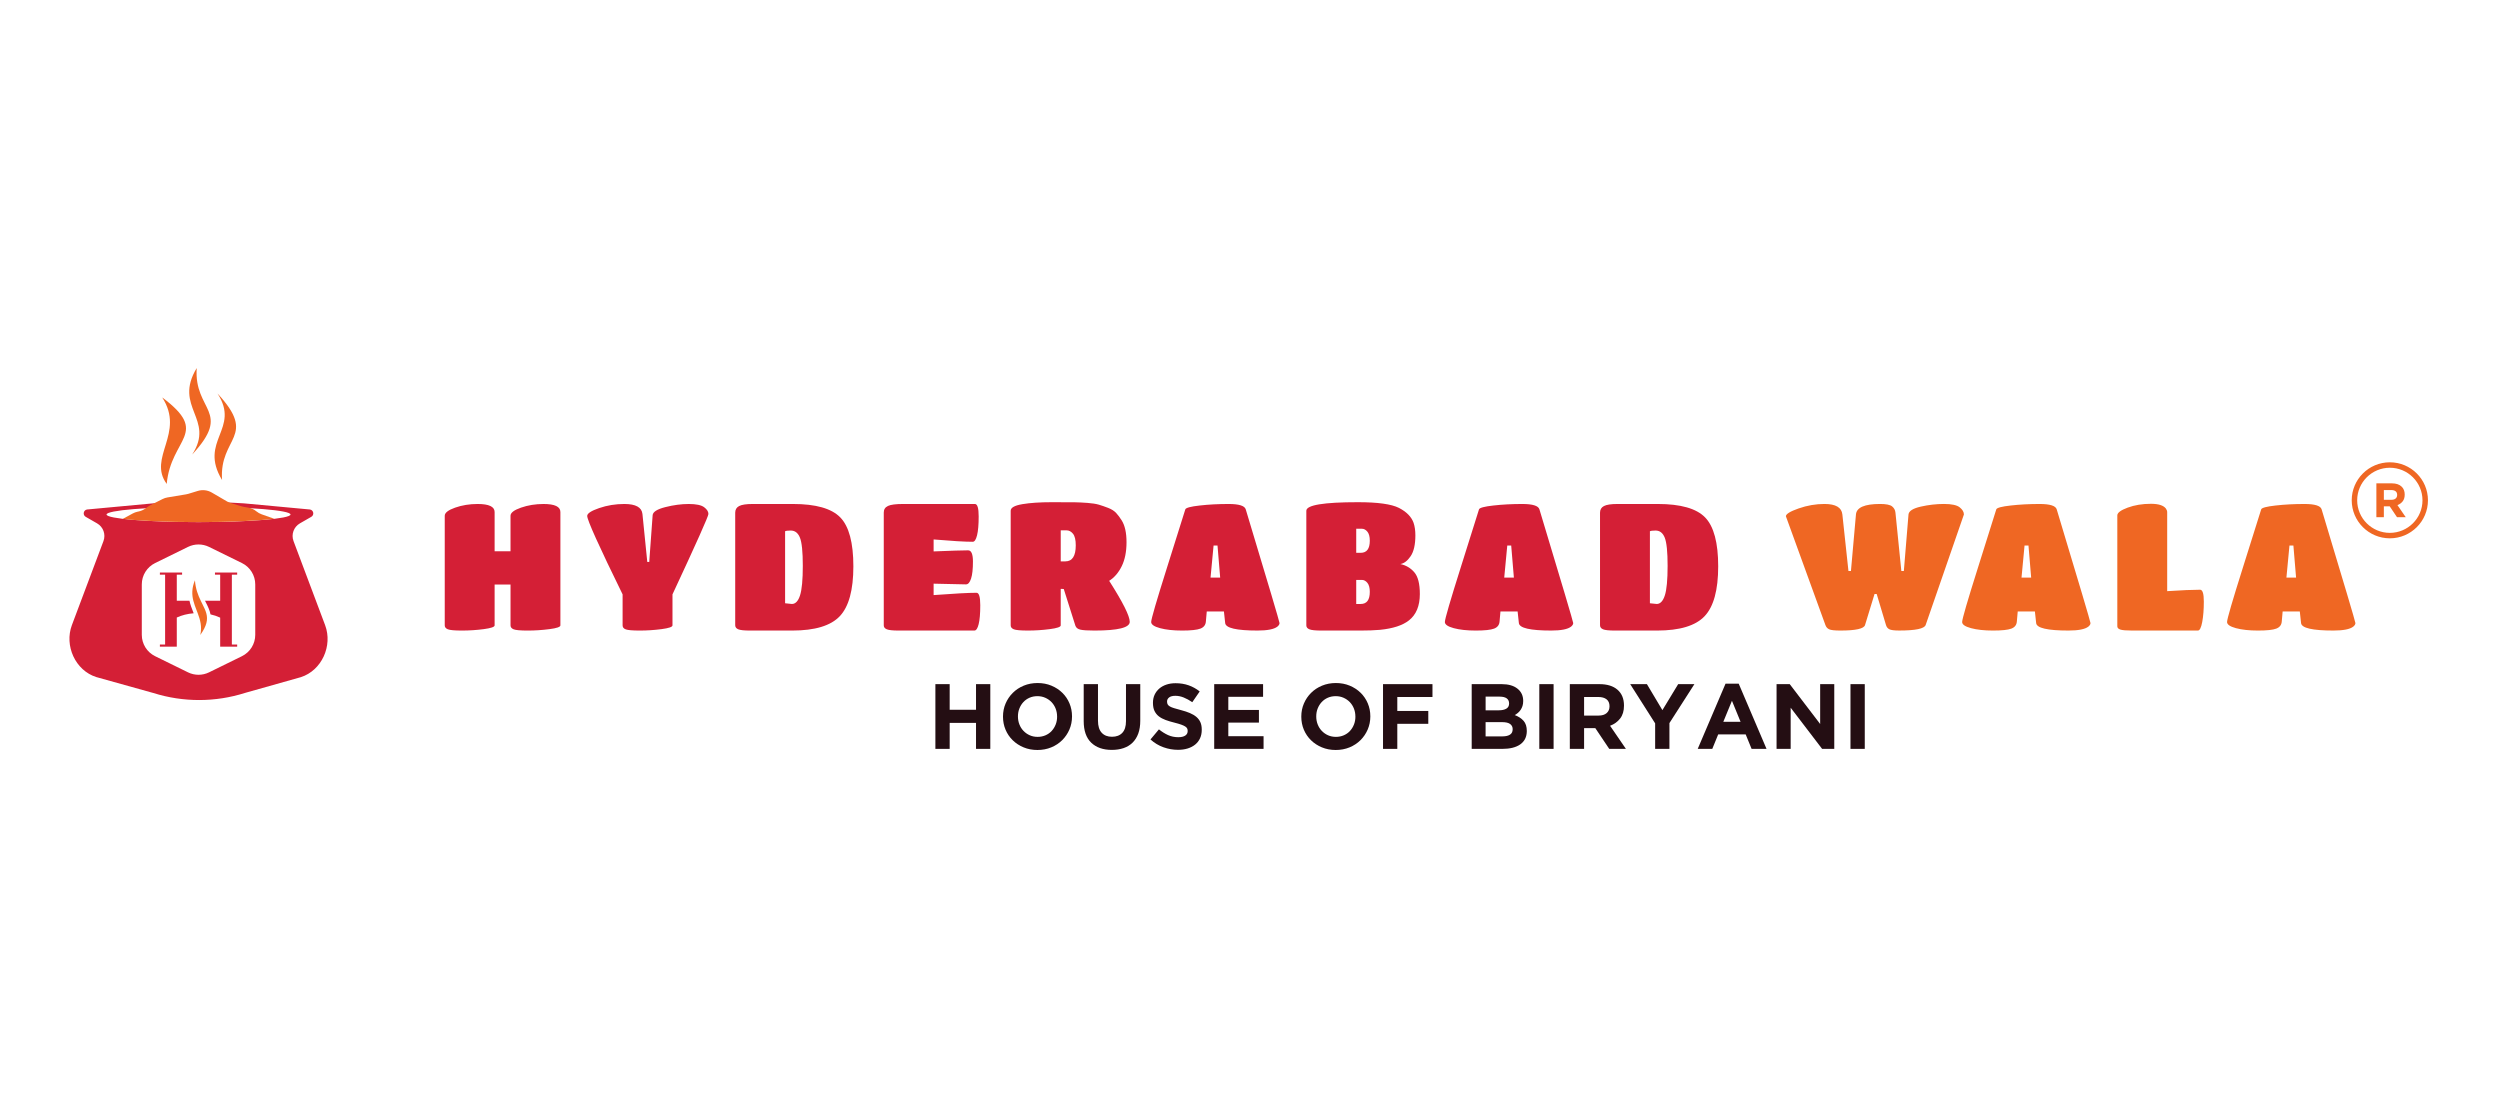 <svg width="360" height="160" viewBox="0 0 360 160" fill="none" xmlns="http://www.w3.org/2000/svg">
<g clip-path="url(#clip0_8423_449)">
<path d="M46.819 90.031L42.268 77.917C41.907 76.957 42.296 75.877 43.187 75.364L44.827 74.422C45.291 74.157 45.165 73.457 44.638 73.368C44.638 73.368 35.202 72.488 35.134 72.484C30.527 72.202 26.346 72.162 21.974 72.49L12.529 73.368C12.002 73.457 11.879 74.157 12.34 74.422L13.979 75.364C14.87 75.876 15.26 76.957 14.898 77.917L10.354 90.012C9.241 92.973 10.847 96.546 13.869 97.499L22.091 99.795C26.395 101.15 31.014 101.143 35.312 99.772L43.319 97.512C46.335 96.551 47.93 92.984 46.819 90.031ZM36.756 91.417C36.756 92.723 36.012 93.917 34.836 94.494L30.106 96.816C29.149 97.287 28.026 97.287 27.069 96.816L22.34 94.494C21.163 93.917 20.419 92.723 20.419 91.417V84.155C20.419 82.849 21.163 81.655 22.34 81.078L27.069 78.756C28.026 78.285 29.149 78.285 30.106 78.756L34.836 81.078C36.012 81.655 36.756 82.849 36.756 84.155V91.417ZM28.588 75.186C21.274 75.186 15.343 74.696 15.343 74.09C15.343 73.483 21.272 72.994 28.588 72.994C35.904 72.994 41.833 73.483 41.833 74.09C41.833 74.696 35.901 75.186 28.588 75.186Z" fill="#D41F36"/>
<path d="M39.493 74.705C39.42 74.714 39.348 74.722 39.272 74.731C36.864 75.007 32.953 75.184 28.538 75.184C24.123 75.184 20.212 75.007 17.805 74.731C17.764 74.726 17.722 74.722 17.684 74.716L19.125 73.935C19.334 73.823 19.554 73.74 19.787 73.69L20.002 73.643C20.348 73.567 20.676 73.418 20.963 73.206L21.25 72.994C21.362 72.909 21.484 72.835 21.609 72.771L23.4 71.866C23.629 71.749 23.874 71.67 24.127 71.628L26.798 71.185C26.909 71.166 27.02 71.141 27.126 71.109L28.481 70.694C29.155 70.486 29.887 70.571 30.497 70.927L32.696 72.21C32.868 72.309 33.051 72.39 33.243 72.447L34.834 72.924C34.936 72.954 35.038 72.98 35.144 72.996L35.735 73.096C36.171 73.167 36.582 73.354 36.922 73.635C37.15 73.821 37.407 73.966 37.683 74.063L39.493 74.705Z" fill="#EF6723"/>
<path d="M31.976 69.117C28.552 63.461 34.664 61.796 31.321 56.664C37.161 62.958 31.548 62.869 31.976 69.117Z" fill="#EF6723"/>
<path d="M28.327 53C27.903 59.25 33.514 59.157 27.671 65.455C31.015 60.314 24.907 58.651 28.327 53Z" fill="#EF6723"/>
<path d="M23.357 57.23C30.326 62.443 24.611 63.018 24.008 69.686C21.21 65.891 26.702 62.366 23.357 57.23Z" fill="#EF6723"/>
<path d="M27.886 88.311C27.021 88.379 26.183 88.585 25.457 88.924V93.123H23.024V92.816H23.775V82.753H23.024V82.449H26.221V82.753H25.457V86.503H27.282C27.407 87.076 27.611 87.601 27.807 88.103C27.833 88.173 27.86 88.243 27.886 88.311Z" fill="#D41F36"/>
<path d="M33.388 82.753V92.816H34.152V93.123H31.706V88.941C31.276 88.736 30.806 88.577 30.313 88.47C30.202 87.864 29.925 87.315 29.628 86.719C29.592 86.647 29.556 86.577 29.521 86.503H31.706V82.753H30.955V82.449H34.152V82.753H33.388Z" fill="#D41F36"/>
<path d="M28.841 91.439C29.119 90.232 28.821 89.237 28.464 88.285C28.415 88.16 28.368 88.033 28.32 87.908C28.139 87.441 27.962 86.981 27.841 86.504C27.624 85.641 27.594 84.714 28.072 83.562C28.16 84.807 28.534 85.73 28.908 86.504C28.985 86.665 29.061 86.82 29.136 86.967C29.382 87.461 29.605 87.904 29.721 88.365C29.936 89.199 29.8 90.092 28.841 91.439Z" fill="#EF6723"/>
<path d="M69.668 90.594C68.631 90.732 67.584 90.8 66.527 90.8C65.472 90.8 64.794 90.74 64.494 90.62C64.194 90.501 64.043 90.313 64.043 90.056V74.269C64.043 73.84 64.54 73.452 65.536 73.1C66.531 72.75 67.612 72.574 68.779 72.574C70.408 72.574 71.225 72.959 71.225 73.73V79.378H73.515V74.269C73.515 73.841 74.017 73.453 75.021 73.1C76.025 72.751 77.109 72.575 78.277 72.575C79.889 72.575 80.697 72.959 80.697 73.731V90.057C80.697 90.279 80.174 90.46 79.127 90.595C78.081 90.733 77.033 90.801 75.987 90.801C74.941 90.801 74.266 90.741 73.966 90.621C73.667 90.501 73.516 90.313 73.516 90.057V84.177H71.225V90.057C71.225 90.278 70.706 90.456 69.668 90.594Z" fill="#D41F36"/>
<path d="M95.267 90.594C94.221 90.732 93.178 90.8 92.138 90.8C91.101 90.8 90.427 90.745 90.118 90.632C89.809 90.522 89.654 90.329 89.654 90.056V85.59C86.256 78.658 84.557 74.894 84.557 74.294C84.557 73.936 85.131 73.559 86.281 73.164C87.432 72.769 88.64 72.574 89.912 72.574C91.543 72.574 92.409 73.053 92.512 74.012L93.208 80.917H93.491L93.98 74.193C94.014 73.714 94.624 73.325 95.806 73.025C96.99 72.725 98.114 72.575 99.179 72.575C100.243 72.575 100.98 72.73 101.393 73.037C101.805 73.345 102.012 73.671 102.012 74.013C102.012 74.338 100.287 78.198 96.838 85.591V90.057C96.837 90.278 96.313 90.456 95.267 90.594Z" fill="#D41F36"/>
<path d="M114.083 90.8H108.007C107.165 90.8 106.6 90.74 106.308 90.62C106.017 90.501 105.87 90.304 105.87 90.03V73.832C105.87 73.386 106.059 73.066 106.436 72.869C106.812 72.672 107.465 72.574 108.393 72.574H114.183C117.478 72.574 119.753 73.221 121.005 74.512C122.258 75.804 122.885 78.154 122.885 81.557C122.885 84.963 122.232 87.355 120.929 88.732C119.625 90.111 117.343 90.8 114.083 90.8ZM113.876 76.398C113.464 76.398 113.19 76.432 113.054 76.5V86.87L114.032 86.972C114.547 86.972 114.938 86.56 115.204 85.74C115.469 84.919 115.604 83.498 115.604 81.479C115.604 79.46 115.466 78.106 115.191 77.424C114.915 76.741 114.479 76.398 113.876 76.398Z" fill="#D41F36"/>
<path d="M140.313 90.8H129.399C128.557 90.8 127.991 90.74 127.7 90.619C127.408 90.5 127.262 90.312 127.262 90.055V73.806C127.262 73.361 127.464 73.044 127.865 72.856C128.269 72.667 128.994 72.574 130.041 72.574H140.389C140.749 72.574 140.929 73.168 140.929 74.358C140.929 75.547 140.852 76.455 140.697 77.079C140.542 77.704 140.338 78.016 140.078 78.016C138.962 78.016 137.084 77.906 134.441 77.682V79.403C136.98 79.301 138.637 79.248 139.409 79.248C139.872 79.248 140.104 79.787 140.104 80.866C140.104 81.944 140.015 82.762 139.834 83.317C139.653 83.873 139.409 84.151 139.1 84.151L134.441 84.049V85.693C137.426 85.47 139.485 85.36 140.619 85.36C140.978 85.36 141.159 85.96 141.159 87.156C141.159 88.355 141.082 89.26 140.927 89.877C140.777 90.489 140.57 90.8 140.313 90.8Z" fill="#D41F36"/>
<path d="M152.746 90.055C152.746 90.277 152.223 90.458 151.177 90.593C150.131 90.731 149.077 90.799 148.023 90.799C146.969 90.799 146.29 90.739 145.99 90.619C145.69 90.499 145.539 90.311 145.539 90.055V73.548C145.539 73.103 146.101 72.787 147.225 72.599C148.349 72.409 149.769 72.316 151.485 72.316C153.201 72.316 154.312 72.321 154.817 72.33C155.324 72.338 155.919 72.368 156.606 72.419C157.293 72.47 157.837 72.557 158.241 72.675C158.645 72.796 159.09 72.949 159.579 73.138C160.068 73.327 160.449 73.571 160.726 73.87C161 74.169 161.266 74.525 161.523 74.934C161.987 75.67 162.219 76.718 162.219 78.079C162.219 79.441 161.991 80.585 161.536 81.519C161.081 82.452 160.477 83.159 159.722 83.638C161.696 86.736 162.683 88.704 162.683 89.542C162.683 90.382 160.992 90.8 157.611 90.8C156.632 90.8 155.954 90.757 155.578 90.67C155.199 90.585 154.961 90.397 154.857 90.106L153.183 84.819L152.744 84.793V90.055L152.746 90.055ZM152.746 80.837H153.416C154.411 80.837 154.909 80.067 154.909 78.527C154.909 77.74 154.775 77.184 154.509 76.858C154.243 76.533 153.939 76.37 153.594 76.37H152.746V80.837Z" fill="#D41F36"/>
<path d="M172.862 90.519C172.373 90.707 171.495 90.8 170.223 90.8C168.953 90.8 167.894 90.683 167.043 90.454C166.193 90.225 165.77 89.928 165.77 89.568C165.77 89.156 166.533 86.534 168.06 81.7C169.587 76.864 170.463 74.079 170.687 73.344C170.772 73.121 171.463 72.937 172.758 72.793C174.053 72.646 175.444 72.574 176.928 72.574C178.413 72.574 179.231 72.831 179.386 73.344C182.63 84.092 184.252 89.551 184.252 89.72C184.252 89.892 184.15 90.064 183.944 90.234C183.463 90.611 182.51 90.798 181.086 90.798C178.049 90.798 176.494 90.439 176.426 89.72L176.245 88.051H173.774L173.647 89.489C173.613 89.988 173.351 90.329 172.862 90.519ZM175.705 83.177L175.321 78.555H174.755L174.317 83.177H175.705Z" fill="#D41F36"/>
<path d="M195.912 90.8H190.274C189.416 90.8 188.842 90.74 188.55 90.619C188.259 90.5 188.111 90.312 188.111 90.055V73.549C188.111 72.728 190.591 72.316 195.55 72.316C198.399 72.316 200.365 72.59 201.446 73.137C202.543 73.701 203.248 74.42 203.558 75.294C203.73 75.807 203.814 76.407 203.814 77.09C203.814 78.424 203.586 79.425 203.131 80.093C202.677 80.761 202.182 81.137 201.651 81.224C202.458 81.396 203.128 81.788 203.659 82.406C204.19 83.023 204.457 84.066 204.457 85.538C204.457 87.249 203.933 88.516 202.888 89.336C201.977 90.055 200.588 90.509 198.717 90.696C197.929 90.766 196.993 90.8 195.912 90.8ZM195.938 79.606C196.814 79.606 197.251 79.025 197.251 77.861C197.251 77.279 197.134 76.847 196.904 76.564C196.672 76.282 196.41 76.14 196.118 76.14H195.296V79.606H195.938V79.606ZM195.294 86.973H195.938C196.814 86.973 197.251 86.393 197.251 85.228C197.251 84.647 197.134 84.214 196.904 83.932C196.674 83.65 196.41 83.508 196.118 83.508H195.296V86.973H195.294V86.973Z" fill="#D41F36"/>
<path d="M215.153 90.519C214.664 90.707 213.783 90.8 212.514 90.8C211.243 90.8 210.184 90.683 209.334 90.454C208.483 90.225 208.061 89.928 208.061 89.568C208.061 89.156 208.824 86.534 210.35 81.7C211.878 76.864 212.754 74.079 212.978 73.344C213.062 73.121 213.753 72.937 215.049 72.793C216.344 72.646 217.735 72.574 219.219 72.574C220.702 72.574 221.522 72.831 221.677 73.344C224.921 84.092 226.543 89.551 226.543 89.72C226.543 89.892 226.441 90.064 226.235 90.234C225.754 90.611 224.801 90.798 223.377 90.798C220.339 90.798 218.785 90.439 218.717 89.72L218.537 88.051H216.065L215.938 89.489C215.904 89.988 215.642 90.329 215.153 90.519ZM217.999 83.177L217.613 78.555H217.047L216.609 83.177H217.999Z" fill="#D41F36"/>
<path d="M238.616 90.8H232.541C231.699 90.8 231.133 90.74 230.842 90.62C230.551 90.501 230.403 90.304 230.403 90.03V73.832C230.403 73.386 230.593 73.066 230.969 72.869C231.346 72.672 231.998 72.574 232.925 72.574H238.717C242.011 72.574 244.287 73.221 245.539 74.512C246.791 75.804 247.42 78.154 247.42 81.557C247.42 84.963 246.766 87.355 245.462 88.732C244.159 90.111 241.877 90.8 238.616 90.8ZM238.41 76.398C237.997 76.398 237.724 76.432 237.587 76.5V86.87L238.565 86.972C239.079 86.972 239.471 86.56 239.736 85.74C240.003 84.919 240.136 83.498 240.136 81.479C240.136 79.46 239.997 78.106 239.723 77.424C239.447 76.741 239.012 76.398 238.41 76.398Z" fill="#D41F36"/>
<path d="M265.02 90.799C264.197 90.799 263.656 90.739 263.398 90.619C263.14 90.499 262.959 90.294 262.857 90.001L257.169 74.344C257.169 74.02 257.781 73.642 259.008 73.213C260.234 72.785 261.475 72.571 262.727 72.571C264.34 72.571 265.198 73.075 265.301 74.084L266.176 82.222H266.536L267.257 74.084C267.341 73.075 268.501 72.571 270.731 72.571C271.588 72.571 272.165 72.685 272.457 72.916C272.748 73.147 272.911 73.451 272.946 73.828L273.793 82.222H274.154L274.824 74.084C274.874 73.588 275.461 73.211 276.587 72.954C277.711 72.698 278.826 72.57 279.934 72.57C281.04 72.57 281.795 72.733 282.199 73.058C282.603 73.382 282.803 73.726 282.803 74.084L277.294 90.001C277.105 90.531 275.835 90.796 273.485 90.796C272.782 90.796 272.309 90.737 272.069 90.617C271.829 90.497 271.665 90.292 271.58 89.999L270.242 85.533H269.934L268.568 89.999C268.419 90.534 267.234 90.799 265.02 90.799Z" fill="#EF6723"/>
<path d="M289.64 90.519C289.151 90.707 288.273 90.8 287.001 90.8C285.731 90.8 284.673 90.683 283.823 90.454C282.972 90.225 282.549 89.928 282.549 89.568C282.549 89.156 283.312 86.534 284.84 81.7C286.366 76.864 287.242 74.079 287.466 73.344C287.551 73.121 288.242 72.937 289.537 72.793C290.832 72.646 292.223 72.574 293.707 72.574C295.192 72.574 296.01 72.831 296.166 73.344C299.409 84.092 301.031 89.551 301.031 89.72C301.031 89.892 300.93 90.064 300.723 90.234C300.242 90.611 299.289 90.798 297.865 90.798C294.828 90.798 293.273 90.439 293.206 89.72L293.025 88.051H290.553L290.427 89.489C290.392 89.988 290.132 90.329 289.64 90.519ZM292.487 83.177L292.101 78.555H291.535L291.098 83.177H292.487Z" fill="#EF6723"/>
<path d="M307.055 90.8C306.196 90.8 305.621 90.754 305.33 90.658C305.04 90.564 304.893 90.405 304.893 90.183V74.216C304.893 73.84 305.39 73.467 306.385 73.098C307.38 72.731 308.497 72.547 309.732 72.547C310.829 72.547 311.551 72.778 311.895 73.24C312.014 73.412 312.075 73.584 312.075 73.754V85.126C314.168 84.99 315.748 84.92 316.811 84.92C317.171 84.92 317.351 85.488 317.351 86.627C317.351 87.766 317.275 88.744 317.121 89.567C316.965 90.387 316.761 90.799 316.501 90.799H307.054V90.8H307.055Z" fill="#EF6723"/>
<path d="M327.788 90.519C327.3 90.707 326.421 90.8 325.149 90.8C323.879 90.8 322.82 90.683 321.969 90.454C321.122 90.223 320.696 89.928 320.696 89.568C320.696 89.156 321.459 86.534 322.986 81.7C324.514 76.864 325.389 74.079 325.613 73.344C325.698 73.121 326.389 72.937 327.684 72.793C328.98 72.646 330.371 72.574 331.854 72.574C333.34 72.574 334.158 72.831 334.313 73.344C337.556 84.092 339.179 89.551 339.179 89.72C339.179 89.892 339.077 90.064 338.871 90.234C338.389 90.611 337.437 90.798 336.012 90.798C332.975 90.798 331.421 90.439 331.353 89.72L331.172 88.051H328.701L328.574 89.489C328.54 89.988 328.277 90.329 327.788 90.519ZM330.635 83.177L330.249 78.555H329.683L329.244 83.177H330.635Z" fill="#EF6723"/>
<path d="M140.547 107.838V104.095H136.753V107.838H134.696V98.516H136.753V102.206H140.547V98.516H142.604V107.838H140.547Z" fill="#240E13"/>
<path d="M153.996 105.049C153.747 105.629 153.4 106.141 152.96 106.58C152.52 107.019 151.995 107.367 151.384 107.619C150.774 107.872 150.108 107.999 149.387 107.999C148.666 107.999 148.003 107.872 147.397 107.619C146.791 107.367 146.268 107.025 145.827 106.592C145.387 106.162 145.042 105.655 144.798 105.074C144.553 104.493 144.432 103.87 144.432 103.204V103.176C144.432 102.51 144.557 101.887 144.806 101.305C145.055 100.725 145.399 100.213 145.842 99.774C146.282 99.335 146.807 98.987 147.417 98.735C148.028 98.483 148.693 98.356 149.414 98.356C150.135 98.356 150.799 98.483 151.405 98.735C152.011 98.987 152.534 99.331 152.974 99.762C153.415 100.192 153.757 100.699 154.003 101.28C154.248 101.861 154.371 102.485 154.371 103.15V103.178C154.37 103.844 154.245 104.467 153.996 105.049ZM152.221 103.178C152.221 102.78 152.152 102.402 152.014 102.046C151.876 101.691 151.68 101.38 151.427 101.112C151.174 100.847 150.872 100.636 150.525 100.481C150.179 100.326 149.8 100.247 149.39 100.247C148.971 100.247 148.59 100.324 148.248 100.475C147.906 100.625 147.61 100.836 147.365 101.101C147.121 101.366 146.929 101.676 146.791 102.025C146.652 102.375 146.584 102.75 146.584 103.151V103.179C146.584 103.58 146.652 103.955 146.791 104.312C146.929 104.668 147.125 104.978 147.38 105.245C147.634 105.509 147.931 105.722 148.276 105.876C148.618 106.031 148.999 106.109 149.418 106.109C149.828 106.109 150.207 106.033 150.553 105.882C150.9 105.732 151.197 105.524 151.442 105.256C151.687 104.991 151.878 104.681 152.017 104.332C152.155 103.982 152.223 103.607 152.223 103.206V103.178H152.221Z" fill="#240E13"/>
<path d="M163.913 105.627C163.722 106.15 163.447 106.587 163.092 106.939C162.735 107.291 162.303 107.552 161.797 107.726C161.289 107.9 160.723 107.985 160.1 107.985C158.843 107.985 157.856 107.639 157.135 106.946C156.415 106.252 156.053 105.22 156.053 103.843V98.516H158.11V103.79C158.11 104.553 158.288 105.128 158.643 105.514C158.999 105.901 159.494 106.094 160.126 106.094C160.757 106.094 161.253 105.907 161.608 105.534C161.963 105.16 162.142 104.601 162.142 103.856V98.516H164.198V103.778C164.2 104.486 164.104 105.103 163.913 105.627Z" fill="#240E13"/>
<path d="M172.805 106.316C172.637 106.676 172.402 106.977 172.101 107.221C171.799 107.465 171.442 107.651 171.023 107.781C170.606 107.91 170.144 107.974 169.636 107.974C168.924 107.974 168.224 107.851 167.539 107.607C166.852 107.363 166.232 106.988 165.67 106.481L166.886 105.028C167.314 105.374 167.752 105.65 168.201 105.853C168.652 106.056 169.143 106.158 169.677 106.158C170.104 106.158 170.436 106.08 170.672 105.926C170.908 105.771 171.025 105.554 171.025 105.278V105.251C171.025 105.117 171.001 105 170.95 104.898C170.902 104.797 170.808 104.701 170.669 104.612C170.531 104.523 170.34 104.435 170.093 104.345C169.846 104.256 169.527 104.163 169.136 104.065C168.661 103.95 168.234 103.821 167.849 103.679C167.464 103.536 167.139 103.363 166.87 103.153C166.602 102.943 166.396 102.684 166.247 102.375C166.098 102.065 166.026 101.677 166.026 101.217V101.193C166.026 100.767 166.105 100.383 166.264 100.042C166.424 99.701 166.647 99.403 166.934 99.155C167.221 98.907 167.566 98.716 167.966 98.582C168.366 98.449 168.806 98.383 169.284 98.383C169.971 98.383 170.6 98.484 171.174 98.688C171.749 98.892 172.276 99.187 172.756 99.568L171.689 101.115C171.27 100.83 170.862 100.605 170.46 100.442C170.058 100.279 169.657 100.196 169.258 100.196C168.858 100.196 168.556 100.274 168.356 100.429C168.156 100.583 168.056 100.779 168.056 101.007V101.035C168.056 101.186 168.086 101.317 168.143 101.428C168.2 101.538 168.304 101.637 168.458 101.727C168.609 101.816 168.817 101.9 169.081 101.979C169.345 102.06 169.676 102.153 170.078 102.26C170.552 102.384 170.974 102.522 171.344 102.679C171.713 102.834 172.026 103.021 172.282 103.239C172.536 103.458 172.728 103.712 172.858 104.004C172.988 104.297 173.052 104.649 173.052 105.056V105.084C173.055 105.546 172.972 105.955 172.805 106.316Z" fill="#240E13"/>
<path d="M174.846 107.838V98.516H181.884V100.34H176.877V102.232H181.285V104.055H176.877V106.013H181.953V107.837H174.846V107.838Z" fill="#240E13"/>
<path d="M196.95 105.049C196.701 105.629 196.355 106.141 195.915 106.58C195.474 107.019 194.949 107.367 194.34 107.619C193.729 107.872 193.063 107.999 192.342 107.999C191.622 107.999 190.959 107.872 190.352 107.619C189.746 107.367 189.223 107.025 188.782 106.592C188.342 106.162 187.998 105.655 187.753 105.074C187.508 104.493 187.388 103.87 187.388 103.204V103.176C187.388 102.51 187.513 101.887 187.762 101.305C188.011 100.725 188.355 100.213 188.797 99.774C189.237 99.335 189.762 98.987 190.373 98.735C190.983 98.483 191.649 98.356 192.37 98.356C193.091 98.356 193.754 98.483 194.361 98.735C194.967 98.987 195.49 99.331 195.931 99.762C196.371 100.192 196.714 100.699 196.96 101.28C197.205 101.861 197.328 102.485 197.328 103.15V103.178C197.325 103.844 197.199 104.467 196.95 105.049ZM195.175 103.178C195.175 102.78 195.107 102.402 194.969 102.046C194.83 101.691 194.634 101.38 194.382 101.112C194.128 100.847 193.827 100.636 193.48 100.481C193.133 100.326 192.755 100.247 192.344 100.247C191.926 100.247 191.545 100.324 191.202 100.475C190.86 100.625 190.565 100.836 190.32 101.101C190.075 101.366 189.884 101.676 189.746 102.025C189.607 102.375 189.54 102.75 189.54 103.151V103.179C189.54 103.58 189.607 103.955 189.746 104.312C189.884 104.668 190.08 104.978 190.335 105.245C190.588 105.509 190.885 105.722 191.23 105.876C191.573 106.031 191.953 106.109 192.372 106.109C192.783 106.109 193.161 106.033 193.508 105.882C193.855 105.731 194.152 105.524 194.396 105.256C194.641 104.991 194.832 104.681 194.971 104.332C195.109 103.982 195.178 103.607 195.178 103.206V103.178H195.175Z" fill="#240E13"/>
<path d="M201.212 100.367V102.378H205.674V104.229H201.212V107.839H199.155V98.516H206.276V100.367H201.212Z" fill="#240E13"/>
<path d="M219.61 106.4C219.446 106.721 219.21 106.986 218.904 107.2C218.597 107.414 218.227 107.573 217.798 107.68C217.366 107.785 216.887 107.838 216.364 107.838H211.924V98.516H216.257C217.217 98.516 217.971 98.732 218.518 99.169C219.065 99.604 219.34 100.189 219.34 100.927V100.955C219.34 101.222 219.306 101.457 219.239 101.661C219.174 101.865 219.085 102.049 218.974 102.214C218.864 102.378 218.736 102.522 218.588 102.647C218.443 102.772 218.286 102.878 218.119 102.967C218.659 103.171 219.085 103.449 219.395 103.801C219.705 104.153 219.86 104.639 219.86 105.26V105.287C219.856 105.707 219.773 106.08 219.61 106.4ZM217.307 101.273C217.307 100.963 217.188 100.725 216.96 100.56C216.728 100.397 216.394 100.315 215.958 100.315H213.929V102.284H215.826C216.279 102.284 216.641 102.206 216.908 102.051C217.176 101.897 217.311 101.644 217.311 101.298V101.273H217.307ZM217.826 105C217.826 104.691 217.706 104.443 217.464 104.261C217.224 104.079 216.836 103.987 216.302 103.987H213.925V106.038H216.368C216.823 106.038 217.179 105.955 217.436 105.792C217.693 105.628 217.823 105.372 217.823 105.026V105H217.826Z" fill="#240E13"/>
<path d="M221.66 107.838V98.516H223.717V107.838H221.66Z" fill="#240E13"/>
<path d="M231.729 107.838L229.727 104.855H228.109V107.838H226.054V98.516H230.329C231.441 98.516 232.306 98.787 232.927 99.328C233.545 99.869 233.854 100.624 233.854 101.593V101.621C233.854 102.376 233.67 102.99 233.299 103.466C232.93 103.941 232.446 104.288 231.849 104.511L234.133 107.841H231.73V107.838H231.729ZM231.77 101.699C231.77 101.256 231.628 100.923 231.343 100.7C231.058 100.477 230.661 100.367 230.154 100.367H228.109V103.043H230.194C230.702 103.043 231.091 102.922 231.361 102.682C231.633 102.443 231.769 102.122 231.769 101.723V101.699H231.77Z" fill="#240E13"/>
<path d="M240.398 104.123V107.839H238.341V104.163L234.749 98.516H237.155L239.386 102.259L241.657 98.516H243.994L240.398 104.123Z" fill="#240E13"/>
<path d="M252.231 107.84L251.376 105.749H247.422L246.568 107.84H244.471L248.477 98.449H250.374L254.381 107.84H252.231ZM249.4 100.913L248.158 103.938H250.641L249.4 100.913Z" fill="#240E13"/>
<path d="M262.384 107.838L257.856 101.911V107.838H255.825V98.516H257.722L262.103 104.256V98.516H264.135V107.838H262.384Z" fill="#240E13"/>
<path d="M266.469 107.838V98.516H268.526V107.838H266.469Z" fill="#240E13"/>
<path d="M344.136 77.518C341.11 77.518 338.647 75.062 338.647 72.044C338.647 69.026 341.11 66.57 344.136 66.57C347.163 66.57 349.625 69.026 349.625 72.044C349.627 75.063 347.164 77.518 344.136 77.518ZM344.136 67.355C341.544 67.355 339.434 69.459 339.434 72.044C339.434 74.629 341.543 76.733 344.136 76.733C346.728 76.733 348.838 74.629 348.838 72.044C348.838 69.459 346.73 67.355 344.136 67.355Z" fill="#EF6723"/>
<path d="M342.198 69.602H344.434C345.053 69.602 345.529 69.767 345.859 70.096C346.138 70.374 346.278 70.747 346.278 71.211V71.224C346.278 71.619 346.182 71.941 345.988 72.189C345.795 72.437 345.542 72.619 345.232 72.737L346.426 74.478H345.17L344.121 72.916H344.107H343.275V74.478H342.198V69.602ZM344.364 71.97C344.63 71.97 344.833 71.906 344.977 71.781C345.119 71.656 345.189 71.488 345.189 71.279V71.264C345.189 71.033 345.115 70.857 344.965 70.742C344.817 70.626 344.608 70.568 344.344 70.568H343.275V71.968H344.363L344.364 71.97Z" fill="#EF6723"/>
</g>
<defs>
<clipPath id="clip0_8423_449">
<rect width="339.625" height="55" fill="white" transform="translate(10 53)"/>
</clipPath>
</defs>
</svg>
